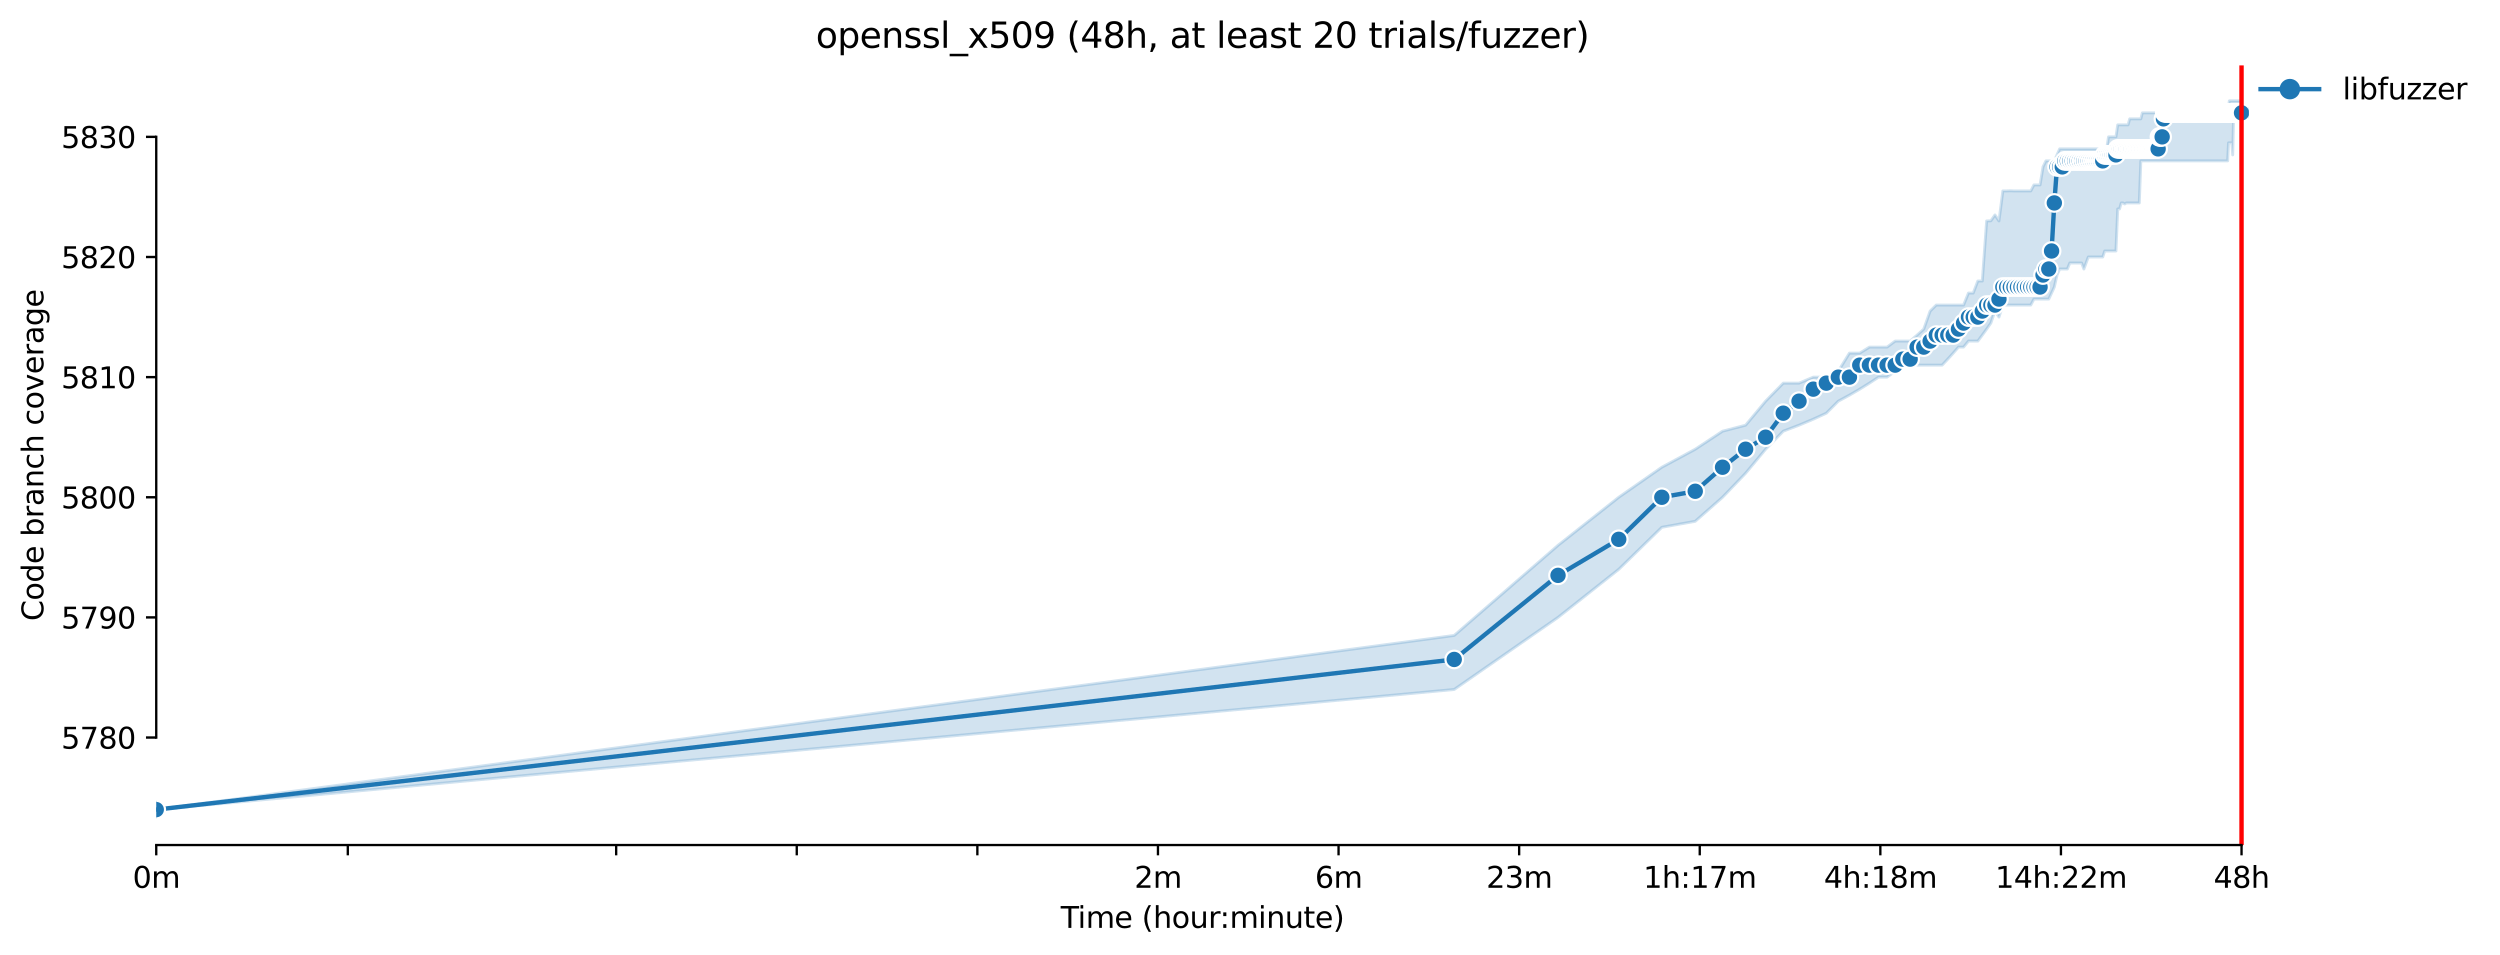 <?xml version="1.0" encoding="utf-8" standalone="no"?>
<!DOCTYPE svg PUBLIC "-//W3C//DTD SVG 1.1//EN"
  "http://www.w3.org/Graphics/SVG/1.1/DTD/svg11.dtd">
<svg xmlns:xlink="http://www.w3.org/1999/xlink" width="853.292pt" height="325.986pt" viewBox="0 0 853.292 325.986" xmlns="http://www.w3.org/2000/svg" version="1.1">
 <defs>
  <style type="text/css">*{stroke-linejoin: round; stroke-linecap: butt}</style>
 </defs>
 <g id="figure_1">
  <g id="patch_1">
   <path d="M 0 325.986 
L 853.292 325.986 
L 853.292 0 
L 0 0 
z
" style="fill: #ffffff"/>
  </g>
  <g id="axes_1">
   <g id="patch_2">
    <path d="M 53.328 288.43 
L 767.568 288.43 
L 767.568 22.318 
L 53.328 22.318 
z
" style="fill: #ffffff"/>
   </g>
   <g id="PolyCollection_1">
    <defs>
     <path id="m88e5f83481" d="M 53.328 -49.652 
L 53.328 -49.652 
L 496.352 -90.656 
L 531.78 -115.258 
L 552.505 -131.659 
L 567.209 -146.01 
L 578.614 -148.06 
L 587.933 -156.261 
L 595.812 -164.462 
L 602.637 -172.662 
L 608.657 -178.813 
L 614.042 -180.863 
L 618.914 -182.913 
L 623.361 -184.963 
L 627.452 -189.064 
L 631.24 -191.114 
L 634.767 -193.164 
L 638.065 -195.214 
L 641.164 -197.264 
L 644.085 -197.264 
L 646.849 -199.315 
L 649.471 -201.365 
L 651.964 -201.365 
L 654.342 -201.365 
L 656.614 -201.365 
L 658.79 -201.365 
L 660.876 -201.365 
L 662.881 -201.365 
L 664.81 -203.415 
L 666.668 -205.465 
L 668.462 -207.515 
L 670.195 -207.515 
L 671.871 -209.565 
L 673.494 -209.565 
L 675.066 -209.565 
L 676.592 -211.616 
L 678.074 -213.666 
L 679.514 -215.716 
L 680.914 -219.816 
L 682.277 -217.766 
L 683.605 -221.866 
L 684.899 -221.866 
L 686.161 -221.866 
L 687.393 -221.866 
L 688.595 -221.866 
L 689.77 -221.866 
L 690.919 -221.866 
L 692.042 -221.866 
L 693.142 -221.866 
L 694.218 -223.917 
L 695.272 -223.917 
L 696.304 -223.917 
L 697.316 -223.917 
L 698.309 -223.917 
L 699.283 -223.917 
L 700.238 -225.967 
L 701.176 -228.017 
L 702.097 -232.117 
L 703.001 -234.168 
L 703.89 -234.168 
L 704.764 -234.168 
L 705.623 -234.168 
L 706.468 -236.218 
L 707.299 -236.218 
L 708.117 -236.218 
L 708.922 -236.218 
L 709.714 -236.218 
L 710.495 -236.218 
L 711.263 -234.168 
L 712.021 -236.218 
L 712.767 -238.268 
L 713.502 -238.268 
L 714.227 -238.268 
L 714.942 -238.268 
L 715.647 -238.268 
L 716.342 -238.268 
L 717.029 -238.268 
L 717.705 -238.268 
L 718.374 -240.318 
L 719.033 -240.318 
L 719.684 -240.318 
L 720.327 -240.318 
L 720.962 -240.318 
L 721.589 -240.318 
L 722.209 -240.318 
L 722.821 -254.669 
L 723.426 -254.669 
L 724.024 -256.719 
L 724.615 -256.719 
L 725.199 -256.361 
L 725.776 -256.719 
L 726.347 -256.719 
L 726.912 -256.719 
L 727.471 -256.719 
L 728.023 -256.719 
L 728.57 -256.719 
L 729.111 -256.719 
L 729.646 -256.719 
L 730.176 -256.719 
L 730.7 -271.071 
L 731.219 -271.071 
L 731.733 -271.071 
L 732.241 -271.071 
L 732.745 -271.071 
L 733.243 -271.071 
L 733.737 -271.071 
L 734.226 -271.071 
L 734.711 -271.071 
L 735.191 -271.071 
L 735.666 -271.071 
L 736.137 -271.071 
L 736.604 -271.071 
L 737.067 -271.071 
L 737.525 -271.071 
L 737.979 -271.071 
L 738.43 -271.071 
L 738.876 -271.071 
L 739.319 -271.071 
L 739.757 -271.071 
L 740.192 -271.071 
L 740.624 -271.071 
L 741.051 -271.071 
L 741.476 -271.071 
L 741.896 -271.071 
L 742.314 -271.071 
L 742.727 -271.071 
L 743.138 -271.071 
L 743.545 -271.071 
L 743.949 -271.071 
L 744.35 -271.071 
L 744.748 -271.071 
L 745.143 -271.071 
L 745.534 -271.071 
L 745.923 -271.071 
L 746.309 -271.071 
L 746.692 -271.071 
L 747.072 -271.071 
L 747.449 -271.071 
L 747.823 -271.071 
L 748.195 -271.071 
L 748.564 -271.071 
L 748.93 -271.071 
L 749.294 -271.071 
L 749.655 -271.071 
L 750.014 -271.071 
L 750.37 -271.071 
L 750.724 -271.071 
L 751.075 -271.071 
L 751.424 -271.071 
L 751.771 -271.071 
L 752.115 -271.071 
L 752.457 -271.071 
L 752.796 -271.071 
L 753.134 -271.071 
L 753.469 -271.071 
L 753.802 -271.071 
L 754.133 -271.071 
L 754.461 -271.071 
L 754.788 -271.071 
L 755.113 -271.071 
L 755.435 -271.071 
L 755.755 -271.071 
L 756.074 -271.071 
L 756.39 -271.071 
L 756.705 -271.071 
L 757.018 -271.071 
L 757.328 -271.071 
L 757.637 -271.071 
L 757.944 -271.071 
L 758.249 -271.071 
L 758.553 -271.071 
L 758.854 -271.071 
L 759.154 -271.071 
L 759.452 -271.071 
L 759.748 -271.071 
L 760.043 -271.071 
L 760.336 -271.071 
L 760.627 -277.221 
L 760.917 -277.221 
L 761.205 -277.221 
L 761.491 -277.221 
L 761.776 -277.221 
L 762.059 -273.121 
L 762.34 -285.422 
L 762.62 -285.422 
L 762.899 -285.37 
L 763.176 -285.422 
L 763.452 -285.422 
L 763.726 -285.37 
L 763.998 -285.422 
L 764.269 -285.422 
L 764.539 -287.472 
L 764.807 -287.472 
L 765.074 -287.472 
L 765.074 -291.572 
L 765.074 -291.572 
L 764.807 -291.572 
L 764.539 -291.572 
L 764.269 -291.572 
L 763.998 -291.572 
L 763.726 -291.572 
L 763.452 -291.572 
L 763.176 -291.572 
L 762.899 -291.572 
L 762.62 -291.572 
L 762.34 -291.572 
L 762.059 -291.572 
L 761.776 -291.572 
L 761.491 -291.572 
L 761.205 -291.572 
L 760.917 -291.572 
L 760.627 -289.522 
L 760.336 -289.522 
L 760.043 -289.522 
L 759.748 -289.522 
L 759.452 -289.522 
L 759.154 -289.522 
L 758.854 -289.522 
L 758.553 -289.522 
L 758.249 -289.522 
L 757.944 -289.522 
L 757.637 -289.522 
L 757.328 -289.522 
L 757.018 -289.522 
L 756.705 -289.522 
L 756.39 -289.522 
L 756.074 -289.522 
L 755.755 -289.522 
L 755.435 -287.472 
L 755.113 -287.472 
L 754.788 -287.472 
L 754.461 -287.472 
L 754.133 -287.472 
L 753.802 -287.472 
L 753.469 -287.472 
L 753.134 -287.472 
L 752.796 -287.472 
L 752.457 -287.472 
L 752.115 -287.472 
L 751.771 -287.472 
L 751.424 -287.472 
L 751.075 -287.472 
L 750.724 -287.472 
L 750.37 -287.472 
L 750.014 -287.472 
L 749.655 -287.472 
L 749.294 -287.472 
L 748.93 -287.472 
L 748.564 -287.472 
L 748.195 -287.472 
L 747.823 -287.472 
L 747.449 -287.472 
L 747.072 -287.472 
L 746.692 -287.472 
L 746.309 -287.472 
L 745.923 -287.472 
L 745.534 -287.472 
L 745.143 -287.472 
L 744.748 -287.472 
L 744.35 -287.472 
L 743.949 -287.472 
L 743.545 -287.472 
L 743.138 -287.472 
L 742.727 -287.472 
L 742.314 -287.472 
L 741.896 -287.472 
L 741.476 -287.472 
L 741.051 -287.472 
L 740.624 -287.472 
L 740.192 -287.472 
L 739.757 -287.472 
L 739.319 -287.472 
L 738.876 -287.472 
L 738.43 -287.472 
L 737.979 -287.472 
L 737.525 -287.472 
L 737.067 -287.472 
L 736.604 -287.472 
L 736.137 -287.472 
L 735.666 -287.472 
L 735.191 -287.472 
L 734.711 -287.472 
L 734.226 -287.472 
L 733.737 -287.472 
L 733.243 -287.472 
L 732.745 -287.472 
L 732.241 -287.472 
L 731.733 -287.472 
L 731.219 -287.472 
L 730.7 -285.422 
L 730.176 -285.422 
L 729.646 -285.422 
L 729.111 -285.422 
L 728.57 -285.422 
L 728.023 -285.422 
L 727.471 -285.422 
L 726.912 -285.422 
L 726.347 -283.372 
L 725.776 -283.372 
L 725.199 -283.372 
L 724.615 -283.372 
L 724.024 -283.372 
L 723.426 -283.372 
L 722.821 -283.372 
L 722.209 -279.271 
L 721.589 -279.271 
L 720.962 -279.271 
L 720.327 -279.271 
L 719.684 -279.271 
L 719.033 -275.171 
L 718.374 -275.171 
L 717.705 -275.171 
L 717.029 -275.171 
L 716.342 -275.171 
L 715.647 -275.171 
L 714.942 -275.171 
L 714.227 -275.171 
L 713.502 -275.171 
L 712.767 -275.171 
L 712.021 -275.171 
L 711.263 -275.171 
L 710.495 -275.171 
L 709.714 -275.171 
L 708.922 -275.171 
L 708.117 -275.171 
L 707.299 -275.171 
L 706.468 -275.171 
L 705.623 -275.171 
L 704.764 -275.171 
L 703.89 -275.171 
L 703.001 -275.171 
L 702.097 -273.121 
L 701.176 -271.071 
L 700.238 -271.071 
L 699.283 -271.071 
L 698.309 -271.071 
L 697.316 -269.02 
L 696.304 -262.87 
L 695.272 -262.87 
L 694.218 -262.87 
L 693.142 -260.82 
L 692.042 -260.82 
L 690.919 -260.82 
L 689.77 -260.82 
L 688.595 -260.82 
L 687.393 -260.82 
L 686.161 -260.871 
L 684.899 -260.82 
L 683.605 -260.82 
L 682.277 -250.569 
L 680.914 -252.619 
L 679.514 -250.62 
L 678.074 -250.569 
L 676.592 -230.067 
L 675.066 -230.067 
L 673.494 -225.967 
L 671.871 -225.967 
L 670.195 -221.866 
L 668.462 -221.866 
L 666.668 -221.866 
L 664.81 -221.866 
L 662.881 -221.866 
L 660.876 -221.866 
L 658.79 -219.816 
L 656.614 -213.666 
L 654.342 -211.616 
L 651.964 -209.565 
L 649.471 -209.565 
L 646.849 -209.565 
L 644.085 -207.515 
L 641.164 -207.515 
L 638.065 -207.515 
L 634.767 -205.465 
L 631.24 -205.465 
L 627.452 -199.315 
L 623.361 -197.264 
L 618.914 -197.264 
L 614.042 -195.214 
L 608.657 -195.214 
L 602.637 -189.064 
L 595.812 -180.863 
L 587.933 -178.813 
L 578.614 -172.662 
L 567.209 -166.512 
L 552.505 -156.261 
L 531.78 -139.86 
L 496.352 -109.107 
L 53.328 -49.652 
z
" style="stroke: #1f77b4; stroke-opacity: 0.2"/>
    </defs>
    <g clip-path="url(#pb81e0c0678)">
     <use xlink:href="#m88e5f83481" x="0" y="325.986" style="fill: #1f77b4; fill-opacity: 0.2; stroke: #1f77b4; stroke-opacity: 0.2"/>
    </g>
   </g>
   <g id="matplotlib.axis_1">
    <g id="xtick_1">
     <g id="line2d_1">
      <defs>
       <path id="m889eacbb5c" d="M 0 0 
L 0 3.5 
" style="stroke: #000000; stroke-width: 0.8"/>
      </defs>
      <g>
       <use xlink:href="#m889eacbb5c" x="53.328" y="288.43" style="stroke: #000000; stroke-width: 0.8"/>
      </g>
     </g>
     <g id="text_1">
      <!-- 0m -->
      <g transform="translate(45.277 303.029) scale(0.1 -0.1)">
       <defs>
        <path id="DejaVuSans-30" d="M 2034 4250 
Q 1547 4250 1301 3770 
Q 1056 3291 1056 2328 
Q 1056 1369 1301 889 
Q 1547 409 2034 409 
Q 2525 409 2770 889 
Q 3016 1369 3016 2328 
Q 3016 3291 2770 3770 
Q 2525 4250 2034 4250 
z
M 2034 4750 
Q 2819 4750 3233 4129 
Q 3647 3509 3647 2328 
Q 3647 1150 3233 529 
Q 2819 -91 2034 -91 
Q 1250 -91 836 529 
Q 422 1150 422 2328 
Q 422 3509 836 4129 
Q 1250 4750 2034 4750 
z
" transform="scale(0.016)"/>
        <path id="DejaVuSans-6d" d="M 3328 2828 
Q 3544 3216 3844 3400 
Q 4144 3584 4550 3584 
Q 5097 3584 5394 3201 
Q 5691 2819 5691 2113 
L 5691 0 
L 5113 0 
L 5113 2094 
Q 5113 2597 4934 2840 
Q 4756 3084 4391 3084 
Q 3944 3084 3684 2787 
Q 3425 2491 3425 1978 
L 3425 0 
L 2847 0 
L 2847 2094 
Q 2847 2600 2669 2842 
Q 2491 3084 2119 3084 
Q 1678 3084 1418 2786 
Q 1159 2488 1159 1978 
L 1159 0 
L 581 0 
L 581 3500 
L 1159 3500 
L 1159 2956 
Q 1356 3278 1631 3431 
Q 1906 3584 2284 3584 
Q 2666 3584 2933 3390 
Q 3200 3197 3328 2828 
z
" transform="scale(0.016)"/>
       </defs>
       <use xlink:href="#DejaVuSans-30"/>
       <use xlink:href="#DejaVuSans-6d" x="63.623"/>
      </g>
     </g>
    </g>
    <g id="xtick_2">
     <g id="line2d_2">
      <g>
       <use xlink:href="#m889eacbb5c" x="118.712" y="288.43" style="stroke: #000000; stroke-width: 0.8"/>
      </g>
     </g>
    </g>
    <g id="xtick_3">
     <g id="line2d_3">
      <g>
       <use xlink:href="#m889eacbb5c" x="210.308" y="288.43" style="stroke: #000000; stroke-width: 0.8"/>
      </g>
     </g>
    </g>
    <g id="xtick_4">
     <g id="line2d_4">
      <g>
       <use xlink:href="#m889eacbb5c" x="271.948" y="288.43" style="stroke: #000000; stroke-width: 0.8"/>
      </g>
     </g>
    </g>
    <g id="xtick_5">
     <g id="line2d_5">
      <g>
       <use xlink:href="#m889eacbb5c" x="333.589" y="288.43" style="stroke: #000000; stroke-width: 0.8"/>
      </g>
     </g>
    </g>
    <g id="xtick_6">
     <g id="line2d_6">
      <g>
       <use xlink:href="#m889eacbb5c" x="395.23" y="288.43" style="stroke: #000000; stroke-width: 0.8"/>
      </g>
     </g>
     <g id="text_2">
      <!-- 2m -->
      <g transform="translate(387.178 303.029) scale(0.1 -0.1)">
       <defs>
        <path id="DejaVuSans-32" d="M 1228 531 
L 3431 531 
L 3431 0 
L 469 0 
L 469 531 
Q 828 903 1448 1529 
Q 2069 2156 2228 2338 
Q 2531 2678 2651 2914 
Q 2772 3150 2772 3378 
Q 2772 3750 2511 3984 
Q 2250 4219 1831 4219 
Q 1534 4219 1204 4116 
Q 875 4013 500 3803 
L 500 4441 
Q 881 4594 1212 4672 
Q 1544 4750 1819 4750 
Q 2544 4750 2975 4387 
Q 3406 4025 3406 3419 
Q 3406 3131 3298 2873 
Q 3191 2616 2906 2266 
Q 2828 2175 2409 1742 
Q 1991 1309 1228 531 
z
" transform="scale(0.016)"/>
       </defs>
       <use xlink:href="#DejaVuSans-32"/>
       <use xlink:href="#DejaVuSans-6d" x="63.623"/>
      </g>
     </g>
    </g>
    <g id="xtick_7">
     <g id="line2d_7">
      <g>
       <use xlink:href="#m889eacbb5c" x="456.871" y="288.43" style="stroke: #000000; stroke-width: 0.8"/>
      </g>
     </g>
     <g id="text_3">
      <!-- 6m -->
      <g transform="translate(448.819 303.029) scale(0.1 -0.1)">
       <defs>
        <path id="DejaVuSans-36" d="M 2113 2584 
Q 1688 2584 1439 2293 
Q 1191 2003 1191 1497 
Q 1191 994 1439 701 
Q 1688 409 2113 409 
Q 2538 409 2786 701 
Q 3034 994 3034 1497 
Q 3034 2003 2786 2293 
Q 2538 2584 2113 2584 
z
M 3366 4563 
L 3366 3988 
Q 3128 4100 2886 4159 
Q 2644 4219 2406 4219 
Q 1781 4219 1451 3797 
Q 1122 3375 1075 2522 
Q 1259 2794 1537 2939 
Q 1816 3084 2150 3084 
Q 2853 3084 3261 2657 
Q 3669 2231 3669 1497 
Q 3669 778 3244 343 
Q 2819 -91 2113 -91 
Q 1303 -91 875 529 
Q 447 1150 447 2328 
Q 447 3434 972 4092 
Q 1497 4750 2381 4750 
Q 2619 4750 2861 4703 
Q 3103 4656 3366 4563 
z
" transform="scale(0.016)"/>
       </defs>
       <use xlink:href="#DejaVuSans-36"/>
       <use xlink:href="#DejaVuSans-6d" x="63.623"/>
      </g>
     </g>
    </g>
    <g id="xtick_8">
     <g id="line2d_8">
      <g>
       <use xlink:href="#m889eacbb5c" x="518.511" y="288.43" style="stroke: #000000; stroke-width: 0.8"/>
      </g>
     </g>
     <g id="text_4">
      <!-- 23m -->
      <g transform="translate(507.279 303.029) scale(0.1 -0.1)">
       <defs>
        <path id="DejaVuSans-33" d="M 2597 2516 
Q 3050 2419 3304 2112 
Q 3559 1806 3559 1356 
Q 3559 666 3084 287 
Q 2609 -91 1734 -91 
Q 1441 -91 1130 -33 
Q 819 25 488 141 
L 488 750 
Q 750 597 1062 519 
Q 1375 441 1716 441 
Q 2309 441 2620 675 
Q 2931 909 2931 1356 
Q 2931 1769 2642 2001 
Q 2353 2234 1838 2234 
L 1294 2234 
L 1294 2753 
L 1863 2753 
Q 2328 2753 2575 2939 
Q 2822 3125 2822 3475 
Q 2822 3834 2567 4026 
Q 2313 4219 1838 4219 
Q 1578 4219 1281 4162 
Q 984 4106 628 3988 
L 628 4550 
Q 988 4650 1302 4700 
Q 1616 4750 1894 4750 
Q 2613 4750 3031 4423 
Q 3450 4097 3450 3541 
Q 3450 3153 3228 2886 
Q 3006 2619 2597 2516 
z
" transform="scale(0.016)"/>
       </defs>
       <use xlink:href="#DejaVuSans-32"/>
       <use xlink:href="#DejaVuSans-33" x="63.623"/>
       <use xlink:href="#DejaVuSans-6d" x="127.246"/>
      </g>
     </g>
    </g>
    <g id="xtick_9">
     <g id="line2d_9">
      <g>
       <use xlink:href="#m889eacbb5c" x="580.152" y="288.43" style="stroke: #000000; stroke-width: 0.8"/>
      </g>
     </g>
     <g id="text_5">
      <!-- 1h:17m -->
      <g transform="translate(560.885 303.029) scale(0.1 -0.1)">
       <defs>
        <path id="DejaVuSans-31" d="M 794 531 
L 1825 531 
L 1825 4091 
L 703 3866 
L 703 4441 
L 1819 4666 
L 2450 4666 
L 2450 531 
L 3481 531 
L 3481 0 
L 794 0 
L 794 531 
z
" transform="scale(0.016)"/>
        <path id="DejaVuSans-68" d="M 3513 2113 
L 3513 0 
L 2938 0 
L 2938 2094 
Q 2938 2591 2744 2837 
Q 2550 3084 2163 3084 
Q 1697 3084 1428 2787 
Q 1159 2491 1159 1978 
L 1159 0 
L 581 0 
L 581 4863 
L 1159 4863 
L 1159 2956 
Q 1366 3272 1645 3428 
Q 1925 3584 2291 3584 
Q 2894 3584 3203 3211 
Q 3513 2838 3513 2113 
z
" transform="scale(0.016)"/>
        <path id="DejaVuSans-3a" d="M 750 794 
L 1409 794 
L 1409 0 
L 750 0 
L 750 794 
z
M 750 3309 
L 1409 3309 
L 1409 2516 
L 750 2516 
L 750 3309 
z
" transform="scale(0.016)"/>
        <path id="DejaVuSans-37" d="M 525 4666 
L 3525 4666 
L 3525 4397 
L 1831 0 
L 1172 0 
L 2766 4134 
L 525 4134 
L 525 4666 
z
" transform="scale(0.016)"/>
       </defs>
       <use xlink:href="#DejaVuSans-31"/>
       <use xlink:href="#DejaVuSans-68" x="63.623"/>
       <use xlink:href="#DejaVuSans-3a" x="127.002"/>
       <use xlink:href="#DejaVuSans-31" x="160.693"/>
       <use xlink:href="#DejaVuSans-37" x="224.316"/>
       <use xlink:href="#DejaVuSans-6d" x="287.939"/>
      </g>
     </g>
    </g>
    <g id="xtick_10">
     <g id="line2d_10">
      <g>
       <use xlink:href="#m889eacbb5c" x="641.793" y="288.43" style="stroke: #000000; stroke-width: 0.8"/>
      </g>
     </g>
     <g id="text_6">
      <!-- 4h:18m -->
      <g transform="translate(622.526 303.029) scale(0.1 -0.1)">
       <defs>
        <path id="DejaVuSans-34" d="M 2419 4116 
L 825 1625 
L 2419 1625 
L 2419 4116 
z
M 2253 4666 
L 3047 4666 
L 3047 1625 
L 3713 1625 
L 3713 1100 
L 3047 1100 
L 3047 0 
L 2419 0 
L 2419 1100 
L 313 1100 
L 313 1709 
L 2253 4666 
z
" transform="scale(0.016)"/>
        <path id="DejaVuSans-38" d="M 2034 2216 
Q 1584 2216 1326 1975 
Q 1069 1734 1069 1313 
Q 1069 891 1326 650 
Q 1584 409 2034 409 
Q 2484 409 2743 651 
Q 3003 894 3003 1313 
Q 3003 1734 2745 1975 
Q 2488 2216 2034 2216 
z
M 1403 2484 
Q 997 2584 770 2862 
Q 544 3141 544 3541 
Q 544 4100 942 4425 
Q 1341 4750 2034 4750 
Q 2731 4750 3128 4425 
Q 3525 4100 3525 3541 
Q 3525 3141 3298 2862 
Q 3072 2584 2669 2484 
Q 3125 2378 3379 2068 
Q 3634 1759 3634 1313 
Q 3634 634 3220 271 
Q 2806 -91 2034 -91 
Q 1263 -91 848 271 
Q 434 634 434 1313 
Q 434 1759 690 2068 
Q 947 2378 1403 2484 
z
M 1172 3481 
Q 1172 3119 1398 2916 
Q 1625 2713 2034 2713 
Q 2441 2713 2670 2916 
Q 2900 3119 2900 3481 
Q 2900 3844 2670 4047 
Q 2441 4250 2034 4250 
Q 1625 4250 1398 4047 
Q 1172 3844 1172 3481 
z
" transform="scale(0.016)"/>
       </defs>
       <use xlink:href="#DejaVuSans-34"/>
       <use xlink:href="#DejaVuSans-68" x="63.623"/>
       <use xlink:href="#DejaVuSans-3a" x="127.002"/>
       <use xlink:href="#DejaVuSans-31" x="160.693"/>
       <use xlink:href="#DejaVuSans-38" x="224.316"/>
       <use xlink:href="#DejaVuSans-6d" x="287.939"/>
      </g>
     </g>
    </g>
    <g id="xtick_11">
     <g id="line2d_11">
      <g>
       <use xlink:href="#m889eacbb5c" x="703.434" y="288.43" style="stroke: #000000; stroke-width: 0.8"/>
      </g>
     </g>
     <g id="text_7">
      <!-- 14h:22m -->
      <g transform="translate(680.985 303.029) scale(0.1 -0.1)">
       <use xlink:href="#DejaVuSans-31"/>
       <use xlink:href="#DejaVuSans-34" x="63.623"/>
       <use xlink:href="#DejaVuSans-68" x="127.246"/>
       <use xlink:href="#DejaVuSans-3a" x="190.625"/>
       <use xlink:href="#DejaVuSans-32" x="224.316"/>
       <use xlink:href="#DejaVuSans-32" x="287.939"/>
       <use xlink:href="#DejaVuSans-6d" x="351.562"/>
      </g>
     </g>
    </g>
    <g id="xtick_12">
     <g id="line2d_12">
      <g>
       <use xlink:href="#m889eacbb5c" x="765.075" y="288.43" style="stroke: #000000; stroke-width: 0.8"/>
      </g>
     </g>
     <g id="text_8">
      <!-- 48h -->
      <g transform="translate(755.543 303.029) scale(0.1 -0.1)">
       <use xlink:href="#DejaVuSans-34"/>
       <use xlink:href="#DejaVuSans-38" x="63.623"/>
       <use xlink:href="#DejaVuSans-68" x="127.246"/>
      </g>
     </g>
    </g>
    <g id="text_9">
     <!-- Time (hour:minute) -->
     <g transform="translate(362.041 316.707) scale(0.1 -0.1)">
      <defs>
       <path id="DejaVuSans-54" d="M -19 4666 
L 3928 4666 
L 3928 4134 
L 2272 4134 
L 2272 0 
L 1638 0 
L 1638 4134 
L -19 4134 
L -19 4666 
z
" transform="scale(0.016)"/>
       <path id="DejaVuSans-69" d="M 603 3500 
L 1178 3500 
L 1178 0 
L 603 0 
L 603 3500 
z
M 603 4863 
L 1178 4863 
L 1178 4134 
L 603 4134 
L 603 4863 
z
" transform="scale(0.016)"/>
       <path id="DejaVuSans-65" d="M 3597 1894 
L 3597 1613 
L 953 1613 
Q 991 1019 1311 708 
Q 1631 397 2203 397 
Q 2534 397 2845 478 
Q 3156 559 3463 722 
L 3463 178 
Q 3153 47 2828 -22 
Q 2503 -91 2169 -91 
Q 1331 -91 842 396 
Q 353 884 353 1716 
Q 353 2575 817 3079 
Q 1281 3584 2069 3584 
Q 2775 3584 3186 3129 
Q 3597 2675 3597 1894 
z
M 3022 2063 
Q 3016 2534 2758 2815 
Q 2500 3097 2075 3097 
Q 1594 3097 1305 2825 
Q 1016 2553 972 2059 
L 3022 2063 
z
" transform="scale(0.016)"/>
       <path id="DejaVuSans-20" transform="scale(0.016)"/>
       <path id="DejaVuSans-28" d="M 1984 4856 
Q 1566 4138 1362 3434 
Q 1159 2731 1159 2009 
Q 1159 1288 1364 580 
Q 1569 -128 1984 -844 
L 1484 -844 
Q 1016 -109 783 600 
Q 550 1309 550 2009 
Q 550 2706 781 3412 
Q 1013 4119 1484 4856 
L 1984 4856 
z
" transform="scale(0.016)"/>
       <path id="DejaVuSans-6f" d="M 1959 3097 
Q 1497 3097 1228 2736 
Q 959 2375 959 1747 
Q 959 1119 1226 758 
Q 1494 397 1959 397 
Q 2419 397 2687 759 
Q 2956 1122 2956 1747 
Q 2956 2369 2687 2733 
Q 2419 3097 1959 3097 
z
M 1959 3584 
Q 2709 3584 3137 3096 
Q 3566 2609 3566 1747 
Q 3566 888 3137 398 
Q 2709 -91 1959 -91 
Q 1206 -91 779 398 
Q 353 888 353 1747 
Q 353 2609 779 3096 
Q 1206 3584 1959 3584 
z
" transform="scale(0.016)"/>
       <path id="DejaVuSans-75" d="M 544 1381 
L 544 3500 
L 1119 3500 
L 1119 1403 
Q 1119 906 1312 657 
Q 1506 409 1894 409 
Q 2359 409 2629 706 
Q 2900 1003 2900 1516 
L 2900 3500 
L 3475 3500 
L 3475 0 
L 2900 0 
L 2900 538 
Q 2691 219 2414 64 
Q 2138 -91 1772 -91 
Q 1169 -91 856 284 
Q 544 659 544 1381 
z
M 1991 3584 
L 1991 3584 
z
" transform="scale(0.016)"/>
       <path id="DejaVuSans-72" d="M 2631 2963 
Q 2534 3019 2420 3045 
Q 2306 3072 2169 3072 
Q 1681 3072 1420 2755 
Q 1159 2438 1159 1844 
L 1159 0 
L 581 0 
L 581 3500 
L 1159 3500 
L 1159 2956 
Q 1341 3275 1631 3429 
Q 1922 3584 2338 3584 
Q 2397 3584 2469 3576 
Q 2541 3569 2628 3553 
L 2631 2963 
z
" transform="scale(0.016)"/>
       <path id="DejaVuSans-6e" d="M 3513 2113 
L 3513 0 
L 2938 0 
L 2938 2094 
Q 2938 2591 2744 2837 
Q 2550 3084 2163 3084 
Q 1697 3084 1428 2787 
Q 1159 2491 1159 1978 
L 1159 0 
L 581 0 
L 581 3500 
L 1159 3500 
L 1159 2956 
Q 1366 3272 1645 3428 
Q 1925 3584 2291 3584 
Q 2894 3584 3203 3211 
Q 3513 2838 3513 2113 
z
" transform="scale(0.016)"/>
       <path id="DejaVuSans-74" d="M 1172 4494 
L 1172 3500 
L 2356 3500 
L 2356 3053 
L 1172 3053 
L 1172 1153 
Q 1172 725 1289 603 
Q 1406 481 1766 481 
L 2356 481 
L 2356 0 
L 1766 0 
Q 1100 0 847 248 
Q 594 497 594 1153 
L 594 3053 
L 172 3053 
L 172 3500 
L 594 3500 
L 594 4494 
L 1172 4494 
z
" transform="scale(0.016)"/>
       <path id="DejaVuSans-29" d="M 513 4856 
L 1013 4856 
Q 1481 4119 1714 3412 
Q 1947 2706 1947 2009 
Q 1947 1309 1714 600 
Q 1481 -109 1013 -844 
L 513 -844 
Q 928 -128 1133 580 
Q 1338 1288 1338 2009 
Q 1338 2731 1133 3434 
Q 928 4138 513 4856 
z
" transform="scale(0.016)"/>
      </defs>
      <use xlink:href="#DejaVuSans-54"/>
      <use xlink:href="#DejaVuSans-69" x="57.959"/>
      <use xlink:href="#DejaVuSans-6d" x="85.742"/>
      <use xlink:href="#DejaVuSans-65" x="183.154"/>
      <use xlink:href="#DejaVuSans-20" x="244.678"/>
      <use xlink:href="#DejaVuSans-28" x="276.465"/>
      <use xlink:href="#DejaVuSans-68" x="315.479"/>
      <use xlink:href="#DejaVuSans-6f" x="378.857"/>
      <use xlink:href="#DejaVuSans-75" x="440.039"/>
      <use xlink:href="#DejaVuSans-72" x="503.418"/>
      <use xlink:href="#DejaVuSans-3a" x="542.781"/>
      <use xlink:href="#DejaVuSans-6d" x="576.473"/>
      <use xlink:href="#DejaVuSans-69" x="673.885"/>
      <use xlink:href="#DejaVuSans-6e" x="701.668"/>
      <use xlink:href="#DejaVuSans-75" x="765.047"/>
      <use xlink:href="#DejaVuSans-74" x="828.426"/>
      <use xlink:href="#DejaVuSans-65" x="867.635"/>
      <use xlink:href="#DejaVuSans-29" x="929.158"/>
     </g>
    </g>
   </g>
   <g id="matplotlib.axis_2">
    <g id="ytick_1">
     <g id="line2d_13">
      <defs>
       <path id="m4507856ec7" d="M 0 0 
L -3.5 0 
" style="stroke: #000000; stroke-width: 0.8"/>
      </defs>
      <g>
       <use xlink:href="#m4507856ec7" x="53.328" y="251.732" style="stroke: #000000; stroke-width: 0.8"/>
      </g>
     </g>
     <g id="text_10">
      <!-- 5780 -->
      <g transform="translate(20.878 255.531) scale(0.1 -0.1)">
       <defs>
        <path id="DejaVuSans-35" d="M 691 4666 
L 3169 4666 
L 3169 4134 
L 1269 4134 
L 1269 2991 
Q 1406 3038 1543 3061 
Q 1681 3084 1819 3084 
Q 2600 3084 3056 2656 
Q 3513 2228 3513 1497 
Q 3513 744 3044 326 
Q 2575 -91 1722 -91 
Q 1428 -91 1123 -41 
Q 819 9 494 109 
L 494 744 
Q 775 591 1075 516 
Q 1375 441 1709 441 
Q 2250 441 2565 725 
Q 2881 1009 2881 1497 
Q 2881 1984 2565 2268 
Q 2250 2553 1709 2553 
Q 1456 2553 1204 2497 
Q 953 2441 691 2322 
L 691 4666 
z
" transform="scale(0.016)"/>
       </defs>
       <use xlink:href="#DejaVuSans-35"/>
       <use xlink:href="#DejaVuSans-37" x="63.623"/>
       <use xlink:href="#DejaVuSans-38" x="127.246"/>
       <use xlink:href="#DejaVuSans-30" x="190.869"/>
      </g>
     </g>
    </g>
    <g id="ytick_2">
     <g id="line2d_14">
      <g>
       <use xlink:href="#m4507856ec7" x="53.328" y="210.729" style="stroke: #000000; stroke-width: 0.8"/>
      </g>
     </g>
     <g id="text_11">
      <!-- 5790 -->
      <g transform="translate(20.878 214.528) scale(0.1 -0.1)">
       <defs>
        <path id="DejaVuSans-39" d="M 703 97 
L 703 672 
Q 941 559 1184 500 
Q 1428 441 1663 441 
Q 2288 441 2617 861 
Q 2947 1281 2994 2138 
Q 2813 1869 2534 1725 
Q 2256 1581 1919 1581 
Q 1219 1581 811 2004 
Q 403 2428 403 3163 
Q 403 3881 828 4315 
Q 1253 4750 1959 4750 
Q 2769 4750 3195 4129 
Q 3622 3509 3622 2328 
Q 3622 1225 3098 567 
Q 2575 -91 1691 -91 
Q 1453 -91 1209 -44 
Q 966 3 703 97 
z
M 1959 2075 
Q 2384 2075 2632 2365 
Q 2881 2656 2881 3163 
Q 2881 3666 2632 3958 
Q 2384 4250 1959 4250 
Q 1534 4250 1286 3958 
Q 1038 3666 1038 3163 
Q 1038 2656 1286 2365 
Q 1534 2075 1959 2075 
z
" transform="scale(0.016)"/>
       </defs>
       <use xlink:href="#DejaVuSans-35"/>
       <use xlink:href="#DejaVuSans-37" x="63.623"/>
       <use xlink:href="#DejaVuSans-39" x="127.246"/>
       <use xlink:href="#DejaVuSans-30" x="190.869"/>
      </g>
     </g>
    </g>
    <g id="ytick_3">
     <g id="line2d_15">
      <g>
       <use xlink:href="#m4507856ec7" x="53.328" y="169.725" style="stroke: #000000; stroke-width: 0.8"/>
      </g>
     </g>
     <g id="text_12">
      <!-- 5800 -->
      <g transform="translate(20.878 173.525) scale(0.1 -0.1)">
       <use xlink:href="#DejaVuSans-35"/>
       <use xlink:href="#DejaVuSans-38" x="63.623"/>
       <use xlink:href="#DejaVuSans-30" x="127.246"/>
       <use xlink:href="#DejaVuSans-30" x="190.869"/>
      </g>
     </g>
    </g>
    <g id="ytick_4">
     <g id="line2d_16">
      <g>
       <use xlink:href="#m4507856ec7" x="53.328" y="128.722" style="stroke: #000000; stroke-width: 0.8"/>
      </g>
     </g>
     <g id="text_13">
      <!-- 5810 -->
      <g transform="translate(20.878 132.521) scale(0.1 -0.1)">
       <use xlink:href="#DejaVuSans-35"/>
       <use xlink:href="#DejaVuSans-38" x="63.623"/>
       <use xlink:href="#DejaVuSans-31" x="127.246"/>
       <use xlink:href="#DejaVuSans-30" x="190.869"/>
      </g>
     </g>
    </g>
    <g id="ytick_5">
     <g id="line2d_17">
      <g>
       <use xlink:href="#m4507856ec7" x="53.328" y="87.719" style="stroke: #000000; stroke-width: 0.8"/>
      </g>
     </g>
     <g id="text_14">
      <!-- 5820 -->
      <g transform="translate(20.878 91.518) scale(0.1 -0.1)">
       <use xlink:href="#DejaVuSans-35"/>
       <use xlink:href="#DejaVuSans-38" x="63.623"/>
       <use xlink:href="#DejaVuSans-32" x="127.246"/>
       <use xlink:href="#DejaVuSans-30" x="190.869"/>
      </g>
     </g>
    </g>
    <g id="ytick_6">
     <g id="line2d_18">
      <g>
       <use xlink:href="#m4507856ec7" x="53.328" y="46.715" style="stroke: #000000; stroke-width: 0.8"/>
      </g>
     </g>
     <g id="text_15">
      <!-- 5830 -->
      <g transform="translate(20.878 50.514) scale(0.1 -0.1)">
       <use xlink:href="#DejaVuSans-35"/>
       <use xlink:href="#DejaVuSans-38" x="63.623"/>
       <use xlink:href="#DejaVuSans-33" x="127.246"/>
       <use xlink:href="#DejaVuSans-30" x="190.869"/>
      </g>
     </g>
    </g>
    <g id="text_16">
     <!-- Code branch coverage -->
     <g transform="translate(14.798 211.949) rotate(-90) scale(0.1 -0.1)">
      <defs>
       <path id="DejaVuSans-43" d="M 4122 4306 
L 4122 3641 
Q 3803 3938 3442 4084 
Q 3081 4231 2675 4231 
Q 1875 4231 1450 3742 
Q 1025 3253 1025 2328 
Q 1025 1406 1450 917 
Q 1875 428 2675 428 
Q 3081 428 3442 575 
Q 3803 722 4122 1019 
L 4122 359 
Q 3791 134 3420 21 
Q 3050 -91 2638 -91 
Q 1578 -91 968 557 
Q 359 1206 359 2328 
Q 359 3453 968 4101 
Q 1578 4750 2638 4750 
Q 3056 4750 3426 4639 
Q 3797 4528 4122 4306 
z
" transform="scale(0.016)"/>
       <path id="DejaVuSans-64" d="M 2906 2969 
L 2906 4863 
L 3481 4863 
L 3481 0 
L 2906 0 
L 2906 525 
Q 2725 213 2448 61 
Q 2172 -91 1784 -91 
Q 1150 -91 751 415 
Q 353 922 353 1747 
Q 353 2572 751 3078 
Q 1150 3584 1784 3584 
Q 2172 3584 2448 3432 
Q 2725 3281 2906 2969 
z
M 947 1747 
Q 947 1113 1208 752 
Q 1469 391 1925 391 
Q 2381 391 2643 752 
Q 2906 1113 2906 1747 
Q 2906 2381 2643 2742 
Q 2381 3103 1925 3103 
Q 1469 3103 1208 2742 
Q 947 2381 947 1747 
z
" transform="scale(0.016)"/>
       <path id="DejaVuSans-62" d="M 3116 1747 
Q 3116 2381 2855 2742 
Q 2594 3103 2138 3103 
Q 1681 3103 1420 2742 
Q 1159 2381 1159 1747 
Q 1159 1113 1420 752 
Q 1681 391 2138 391 
Q 2594 391 2855 752 
Q 3116 1113 3116 1747 
z
M 1159 2969 
Q 1341 3281 1617 3432 
Q 1894 3584 2278 3584 
Q 2916 3584 3314 3078 
Q 3713 2572 3713 1747 
Q 3713 922 3314 415 
Q 2916 -91 2278 -91 
Q 1894 -91 1617 61 
Q 1341 213 1159 525 
L 1159 0 
L 581 0 
L 581 4863 
L 1159 4863 
L 1159 2969 
z
" transform="scale(0.016)"/>
       <path id="DejaVuSans-61" d="M 2194 1759 
Q 1497 1759 1228 1600 
Q 959 1441 959 1056 
Q 959 750 1161 570 
Q 1363 391 1709 391 
Q 2188 391 2477 730 
Q 2766 1069 2766 1631 
L 2766 1759 
L 2194 1759 
z
M 3341 1997 
L 3341 0 
L 2766 0 
L 2766 531 
Q 2569 213 2275 61 
Q 1981 -91 1556 -91 
Q 1019 -91 701 211 
Q 384 513 384 1019 
Q 384 1609 779 1909 
Q 1175 2209 1959 2209 
L 2766 2209 
L 2766 2266 
Q 2766 2663 2505 2880 
Q 2244 3097 1772 3097 
Q 1472 3097 1187 3025 
Q 903 2953 641 2809 
L 641 3341 
Q 956 3463 1253 3523 
Q 1550 3584 1831 3584 
Q 2591 3584 2966 3190 
Q 3341 2797 3341 1997 
z
" transform="scale(0.016)"/>
       <path id="DejaVuSans-63" d="M 3122 3366 
L 3122 2828 
Q 2878 2963 2633 3030 
Q 2388 3097 2138 3097 
Q 1578 3097 1268 2742 
Q 959 2388 959 1747 
Q 959 1106 1268 751 
Q 1578 397 2138 397 
Q 2388 397 2633 464 
Q 2878 531 3122 666 
L 3122 134 
Q 2881 22 2623 -34 
Q 2366 -91 2075 -91 
Q 1284 -91 818 406 
Q 353 903 353 1747 
Q 353 2603 823 3093 
Q 1294 3584 2113 3584 
Q 2378 3584 2631 3529 
Q 2884 3475 3122 3366 
z
" transform="scale(0.016)"/>
       <path id="DejaVuSans-76" d="M 191 3500 
L 800 3500 
L 1894 563 
L 2988 3500 
L 3597 3500 
L 2284 0 
L 1503 0 
L 191 3500 
z
" transform="scale(0.016)"/>
       <path id="DejaVuSans-67" d="M 2906 1791 
Q 2906 2416 2648 2759 
Q 2391 3103 1925 3103 
Q 1463 3103 1205 2759 
Q 947 2416 947 1791 
Q 947 1169 1205 825 
Q 1463 481 1925 481 
Q 2391 481 2648 825 
Q 2906 1169 2906 1791 
z
M 3481 434 
Q 3481 -459 3084 -895 
Q 2688 -1331 1869 -1331 
Q 1566 -1331 1297 -1286 
Q 1028 -1241 775 -1147 
L 775 -588 
Q 1028 -725 1275 -790 
Q 1522 -856 1778 -856 
Q 2344 -856 2625 -561 
Q 2906 -266 2906 331 
L 2906 616 
Q 2728 306 2450 153 
Q 2172 0 1784 0 
Q 1141 0 747 490 
Q 353 981 353 1791 
Q 353 2603 747 3093 
Q 1141 3584 1784 3584 
Q 2172 3584 2450 3431 
Q 2728 3278 2906 2969 
L 2906 3500 
L 3481 3500 
L 3481 434 
z
" transform="scale(0.016)"/>
      </defs>
      <use xlink:href="#DejaVuSans-43"/>
      <use xlink:href="#DejaVuSans-6f" x="69.824"/>
      <use xlink:href="#DejaVuSans-64" x="131.006"/>
      <use xlink:href="#DejaVuSans-65" x="194.482"/>
      <use xlink:href="#DejaVuSans-20" x="256.006"/>
      <use xlink:href="#DejaVuSans-62" x="287.793"/>
      <use xlink:href="#DejaVuSans-72" x="351.27"/>
      <use xlink:href="#DejaVuSans-61" x="392.383"/>
      <use xlink:href="#DejaVuSans-6e" x="453.662"/>
      <use xlink:href="#DejaVuSans-63" x="517.041"/>
      <use xlink:href="#DejaVuSans-68" x="572.021"/>
      <use xlink:href="#DejaVuSans-20" x="635.4"/>
      <use xlink:href="#DejaVuSans-63" x="667.188"/>
      <use xlink:href="#DejaVuSans-6f" x="722.168"/>
      <use xlink:href="#DejaVuSans-76" x="783.35"/>
      <use xlink:href="#DejaVuSans-65" x="842.529"/>
      <use xlink:href="#DejaVuSans-72" x="904.053"/>
      <use xlink:href="#DejaVuSans-61" x="945.166"/>
      <use xlink:href="#DejaVuSans-67" x="1006.445"/>
      <use xlink:href="#DejaVuSans-65" x="1069.922"/>
     </g>
    </g>
   </g>
   <g id="line2d_19">
    <path d="M 53.328 276.334 
L 496.352 225.08 
L 531.78 196.378 
L 552.505 184.076 
L 567.209 169.725 
L 578.614 167.675 
L 587.933 159.474 
L 595.812 153.324 
L 602.637 149.224 
L 608.657 141.023 
L 614.042 136.923 
L 618.914 132.822 
L 623.361 130.772 
L 627.452 128.722 
L 631.24 128.722 
L 634.767 124.622 
L 646.849 124.622 
L 649.471 122.571 
L 651.964 122.571 
L 654.342 118.471 
L 656.614 118.471 
L 660.876 114.371 
L 666.668 114.371 
L 670.195 110.27 
L 671.871 108.22 
L 675.066 108.22 
L 678.074 104.12 
L 680.914 104.12 
L 682.277 102.07 
L 683.605 97.969 
L 696.304 97.969 
L 697.316 93.869 
L 698.309 91.819 
L 699.283 91.819 
L 700.238 85.668 
L 701.176 69.267 
L 702.097 56.966 
L 703.89 56.966 
L 704.764 54.916 
L 717.705 54.916 
L 718.374 52.866 
L 722.209 52.866 
L 722.821 50.815 
L 736.604 50.815 
L 737.067 46.715 
L 737.979 46.715 
L 738.43 40.565 
L 738.876 38.514 
L 765.074 38.514 
L 765.074 38.514 
" clip-path="url(#pb81e0c0678)" style="fill: none; stroke: #1f77b4; stroke-width: 1.5; stroke-linecap: square"/>
    <defs>
     <path id="m185d7b20e7" d="M 0 3 
C 0.796 3 1.559 2.684 2.121 2.121 
C 2.684 1.559 3 0.796 3 0 
C 3 -0.796 2.684 -1.559 2.121 -2.121 
C 1.559 -2.684 0.796 -3 0 -3 
C -0.796 -3 -1.559 -2.684 -2.121 -2.121 
C -2.684 -1.559 -3 -0.796 -3 0 
C -3 0.796 -2.684 1.559 -2.121 2.121 
C -1.559 2.684 -0.796 3 0 3 
z
" style="stroke: #ffffff; stroke-width: 0.75"/>
    </defs>
    <g clip-path="url(#pb81e0c0678)">
     <use xlink:href="#m185d7b20e7" x="53.328" y="276.334" style="fill: #1f77b4; stroke: #ffffff; stroke-width: 0.75"/>
     <use xlink:href="#m185d7b20e7" x="496.352" y="225.08" style="fill: #1f77b4; stroke: #ffffff; stroke-width: 0.75"/>
     <use xlink:href="#m185d7b20e7" x="531.78" y="196.378" style="fill: #1f77b4; stroke: #ffffff; stroke-width: 0.75"/>
     <use xlink:href="#m185d7b20e7" x="552.505" y="184.076" style="fill: #1f77b4; stroke: #ffffff; stroke-width: 0.75"/>
     <use xlink:href="#m185d7b20e7" x="567.209" y="169.725" style="fill: #1f77b4; stroke: #ffffff; stroke-width: 0.75"/>
     <use xlink:href="#m185d7b20e7" x="578.614" y="167.675" style="fill: #1f77b4; stroke: #ffffff; stroke-width: 0.75"/>
     <use xlink:href="#m185d7b20e7" x="587.933" y="159.474" style="fill: #1f77b4; stroke: #ffffff; stroke-width: 0.75"/>
     <use xlink:href="#m185d7b20e7" x="595.812" y="153.324" style="fill: #1f77b4; stroke: #ffffff; stroke-width: 0.75"/>
     <use xlink:href="#m185d7b20e7" x="602.637" y="149.224" style="fill: #1f77b4; stroke: #ffffff; stroke-width: 0.75"/>
     <use xlink:href="#m185d7b20e7" x="608.657" y="141.023" style="fill: #1f77b4; stroke: #ffffff; stroke-width: 0.75"/>
     <use xlink:href="#m185d7b20e7" x="614.042" y="136.923" style="fill: #1f77b4; stroke: #ffffff; stroke-width: 0.75"/>
     <use xlink:href="#m185d7b20e7" x="618.914" y="132.822" style="fill: #1f77b4; stroke: #ffffff; stroke-width: 0.75"/>
     <use xlink:href="#m185d7b20e7" x="623.361" y="130.772" style="fill: #1f77b4; stroke: #ffffff; stroke-width: 0.75"/>
     <use xlink:href="#m185d7b20e7" x="627.452" y="128.722" style="fill: #1f77b4; stroke: #ffffff; stroke-width: 0.75"/>
     <use xlink:href="#m185d7b20e7" x="631.24" y="128.722" style="fill: #1f77b4; stroke: #ffffff; stroke-width: 0.75"/>
     <use xlink:href="#m185d7b20e7" x="634.767" y="124.622" style="fill: #1f77b4; stroke: #ffffff; stroke-width: 0.75"/>
     <use xlink:href="#m185d7b20e7" x="638.065" y="124.622" style="fill: #1f77b4; stroke: #ffffff; stroke-width: 0.75"/>
     <use xlink:href="#m185d7b20e7" x="641.164" y="124.622" style="fill: #1f77b4; stroke: #ffffff; stroke-width: 0.75"/>
     <use xlink:href="#m185d7b20e7" x="644.085" y="124.622" style="fill: #1f77b4; stroke: #ffffff; stroke-width: 0.75"/>
     <use xlink:href="#m185d7b20e7" x="646.849" y="124.622" style="fill: #1f77b4; stroke: #ffffff; stroke-width: 0.75"/>
     <use xlink:href="#m185d7b20e7" x="649.471" y="122.571" style="fill: #1f77b4; stroke: #ffffff; stroke-width: 0.75"/>
     <use xlink:href="#m185d7b20e7" x="651.964" y="122.571" style="fill: #1f77b4; stroke: #ffffff; stroke-width: 0.75"/>
     <use xlink:href="#m185d7b20e7" x="654.342" y="118.471" style="fill: #1f77b4; stroke: #ffffff; stroke-width: 0.75"/>
     <use xlink:href="#m185d7b20e7" x="656.614" y="118.471" style="fill: #1f77b4; stroke: #ffffff; stroke-width: 0.75"/>
     <use xlink:href="#m185d7b20e7" x="658.79" y="116.421" style="fill: #1f77b4; stroke: #ffffff; stroke-width: 0.75"/>
     <use xlink:href="#m185d7b20e7" x="660.876" y="114.371" style="fill: #1f77b4; stroke: #ffffff; stroke-width: 0.75"/>
     <use xlink:href="#m185d7b20e7" x="662.881" y="114.371" style="fill: #1f77b4; stroke: #ffffff; stroke-width: 0.75"/>
     <use xlink:href="#m185d7b20e7" x="664.81" y="114.371" style="fill: #1f77b4; stroke: #ffffff; stroke-width: 0.75"/>
     <use xlink:href="#m185d7b20e7" x="666.668" y="114.371" style="fill: #1f77b4; stroke: #ffffff; stroke-width: 0.75"/>
     <use xlink:href="#m185d7b20e7" x="668.462" y="112.321" style="fill: #1f77b4; stroke: #ffffff; stroke-width: 0.75"/>
     <use xlink:href="#m185d7b20e7" x="670.195" y="110.27" style="fill: #1f77b4; stroke: #ffffff; stroke-width: 0.75"/>
     <use xlink:href="#m185d7b20e7" x="671.871" y="108.22" style="fill: #1f77b4; stroke: #ffffff; stroke-width: 0.75"/>
     <use xlink:href="#m185d7b20e7" x="673.494" y="108.22" style="fill: #1f77b4; stroke: #ffffff; stroke-width: 0.75"/>
     <use xlink:href="#m185d7b20e7" x="675.066" y="108.22" style="fill: #1f77b4; stroke: #ffffff; stroke-width: 0.75"/>
     <use xlink:href="#m185d7b20e7" x="676.592" y="106.17" style="fill: #1f77b4; stroke: #ffffff; stroke-width: 0.75"/>
     <use xlink:href="#m185d7b20e7" x="678.074" y="104.12" style="fill: #1f77b4; stroke: #ffffff; stroke-width: 0.75"/>
     <use xlink:href="#m185d7b20e7" x="679.514" y="104.12" style="fill: #1f77b4; stroke: #ffffff; stroke-width: 0.75"/>
     <use xlink:href="#m185d7b20e7" x="680.914" y="104.12" style="fill: #1f77b4; stroke: #ffffff; stroke-width: 0.75"/>
     <use xlink:href="#m185d7b20e7" x="682.277" y="102.07" style="fill: #1f77b4; stroke: #ffffff; stroke-width: 0.75"/>
     <use xlink:href="#m185d7b20e7" x="683.605" y="97.969" style="fill: #1f77b4; stroke: #ffffff; stroke-width: 0.75"/>
     <use xlink:href="#m185d7b20e7" x="684.899" y="97.969" style="fill: #1f77b4; stroke: #ffffff; stroke-width: 0.75"/>
     <use xlink:href="#m185d7b20e7" x="686.161" y="97.969" style="fill: #1f77b4; stroke: #ffffff; stroke-width: 0.75"/>
     <use xlink:href="#m185d7b20e7" x="687.393" y="97.969" style="fill: #1f77b4; stroke: #ffffff; stroke-width: 0.75"/>
     <use xlink:href="#m185d7b20e7" x="688.595" y="97.969" style="fill: #1f77b4; stroke: #ffffff; stroke-width: 0.75"/>
     <use xlink:href="#m185d7b20e7" x="689.77" y="97.969" style="fill: #1f77b4; stroke: #ffffff; stroke-width: 0.75"/>
     <use xlink:href="#m185d7b20e7" x="690.919" y="97.969" style="fill: #1f77b4; stroke: #ffffff; stroke-width: 0.75"/>
     <use xlink:href="#m185d7b20e7" x="692.042" y="97.969" style="fill: #1f77b4; stroke: #ffffff; stroke-width: 0.75"/>
     <use xlink:href="#m185d7b20e7" x="693.142" y="97.969" style="fill: #1f77b4; stroke: #ffffff; stroke-width: 0.75"/>
     <use xlink:href="#m185d7b20e7" x="694.218" y="97.969" style="fill: #1f77b4; stroke: #ffffff; stroke-width: 0.75"/>
     <use xlink:href="#m185d7b20e7" x="695.272" y="97.969" style="fill: #1f77b4; stroke: #ffffff; stroke-width: 0.75"/>
     <use xlink:href="#m185d7b20e7" x="696.304" y="97.969" style="fill: #1f77b4; stroke: #ffffff; stroke-width: 0.75"/>
     <use xlink:href="#m185d7b20e7" x="697.316" y="93.869" style="fill: #1f77b4; stroke: #ffffff; stroke-width: 0.75"/>
     <use xlink:href="#m185d7b20e7" x="698.309" y="91.819" style="fill: #1f77b4; stroke: #ffffff; stroke-width: 0.75"/>
     <use xlink:href="#m185d7b20e7" x="699.283" y="91.819" style="fill: #1f77b4; stroke: #ffffff; stroke-width: 0.75"/>
     <use xlink:href="#m185d7b20e7" x="700.238" y="85.668" style="fill: #1f77b4; stroke: #ffffff; stroke-width: 0.75"/>
     <use xlink:href="#m185d7b20e7" x="701.176" y="69.267" style="fill: #1f77b4; stroke: #ffffff; stroke-width: 0.75"/>
     <use xlink:href="#m185d7b20e7" x="702.097" y="56.966" style="fill: #1f77b4; stroke: #ffffff; stroke-width: 0.75"/>
     <use xlink:href="#m185d7b20e7" x="703.001" y="56.966" style="fill: #1f77b4; stroke: #ffffff; stroke-width: 0.75"/>
     <use xlink:href="#m185d7b20e7" x="703.89" y="56.966" style="fill: #1f77b4; stroke: #ffffff; stroke-width: 0.75"/>
     <use xlink:href="#m185d7b20e7" x="704.764" y="54.916" style="fill: #1f77b4; stroke: #ffffff; stroke-width: 0.75"/>
     <use xlink:href="#m185d7b20e7" x="705.623" y="54.916" style="fill: #1f77b4; stroke: #ffffff; stroke-width: 0.75"/>
     <use xlink:href="#m185d7b20e7" x="706.468" y="54.916" style="fill: #1f77b4; stroke: #ffffff; stroke-width: 0.75"/>
     <use xlink:href="#m185d7b20e7" x="707.299" y="54.916" style="fill: #1f77b4; stroke: #ffffff; stroke-width: 0.75"/>
     <use xlink:href="#m185d7b20e7" x="708.117" y="54.916" style="fill: #1f77b4; stroke: #ffffff; stroke-width: 0.75"/>
     <use xlink:href="#m185d7b20e7" x="708.922" y="54.916" style="fill: #1f77b4; stroke: #ffffff; stroke-width: 0.75"/>
     <use xlink:href="#m185d7b20e7" x="709.714" y="54.916" style="fill: #1f77b4; stroke: #ffffff; stroke-width: 0.75"/>
     <use xlink:href="#m185d7b20e7" x="710.495" y="54.916" style="fill: #1f77b4; stroke: #ffffff; stroke-width: 0.75"/>
     <use xlink:href="#m185d7b20e7" x="711.263" y="54.916" style="fill: #1f77b4; stroke: #ffffff; stroke-width: 0.75"/>
     <use xlink:href="#m185d7b20e7" x="712.021" y="54.916" style="fill: #1f77b4; stroke: #ffffff; stroke-width: 0.75"/>
     <use xlink:href="#m185d7b20e7" x="712.767" y="54.916" style="fill: #1f77b4; stroke: #ffffff; stroke-width: 0.75"/>
     <use xlink:href="#m185d7b20e7" x="713.502" y="54.916" style="fill: #1f77b4; stroke: #ffffff; stroke-width: 0.75"/>
     <use xlink:href="#m185d7b20e7" x="714.227" y="54.916" style="fill: #1f77b4; stroke: #ffffff; stroke-width: 0.75"/>
     <use xlink:href="#m185d7b20e7" x="714.942" y="54.916" style="fill: #1f77b4; stroke: #ffffff; stroke-width: 0.75"/>
     <use xlink:href="#m185d7b20e7" x="715.647" y="54.916" style="fill: #1f77b4; stroke: #ffffff; stroke-width: 0.75"/>
     <use xlink:href="#m185d7b20e7" x="716.342" y="54.916" style="fill: #1f77b4; stroke: #ffffff; stroke-width: 0.75"/>
     <use xlink:href="#m185d7b20e7" x="717.029" y="54.916" style="fill: #1f77b4; stroke: #ffffff; stroke-width: 0.75"/>
     <use xlink:href="#m185d7b20e7" x="717.705" y="54.916" style="fill: #1f77b4; stroke: #ffffff; stroke-width: 0.75"/>
     <use xlink:href="#m185d7b20e7" x="718.374" y="52.866" style="fill: #1f77b4; stroke: #ffffff; stroke-width: 0.75"/>
     <use xlink:href="#m185d7b20e7" x="719.033" y="52.866" style="fill: #1f77b4; stroke: #ffffff; stroke-width: 0.75"/>
     <use xlink:href="#m185d7b20e7" x="719.684" y="52.866" style="fill: #1f77b4; stroke: #ffffff; stroke-width: 0.75"/>
     <use xlink:href="#m185d7b20e7" x="720.327" y="52.866" style="fill: #1f77b4; stroke: #ffffff; stroke-width: 0.75"/>
     <use xlink:href="#m185d7b20e7" x="720.962" y="52.866" style="fill: #1f77b4; stroke: #ffffff; stroke-width: 0.75"/>
     <use xlink:href="#m185d7b20e7" x="721.589" y="52.866" style="fill: #1f77b4; stroke: #ffffff; stroke-width: 0.75"/>
     <use xlink:href="#m185d7b20e7" x="722.209" y="52.866" style="fill: #1f77b4; stroke: #ffffff; stroke-width: 0.75"/>
     <use xlink:href="#m185d7b20e7" x="722.821" y="50.815" style="fill: #1f77b4; stroke: #ffffff; stroke-width: 0.75"/>
     <use xlink:href="#m185d7b20e7" x="723.426" y="50.815" style="fill: #1f77b4; stroke: #ffffff; stroke-width: 0.75"/>
     <use xlink:href="#m185d7b20e7" x="724.024" y="50.815" style="fill: #1f77b4; stroke: #ffffff; stroke-width: 0.75"/>
     <use xlink:href="#m185d7b20e7" x="724.615" y="50.815" style="fill: #1f77b4; stroke: #ffffff; stroke-width: 0.75"/>
     <use xlink:href="#m185d7b20e7" x="725.199" y="50.815" style="fill: #1f77b4; stroke: #ffffff; stroke-width: 0.75"/>
     <use xlink:href="#m185d7b20e7" x="725.776" y="50.815" style="fill: #1f77b4; stroke: #ffffff; stroke-width: 0.75"/>
     <use xlink:href="#m185d7b20e7" x="726.347" y="50.815" style="fill: #1f77b4; stroke: #ffffff; stroke-width: 0.75"/>
     <use xlink:href="#m185d7b20e7" x="726.912" y="50.815" style="fill: #1f77b4; stroke: #ffffff; stroke-width: 0.75"/>
     <use xlink:href="#m185d7b20e7" x="727.471" y="50.815" style="fill: #1f77b4; stroke: #ffffff; stroke-width: 0.75"/>
     <use xlink:href="#m185d7b20e7" x="728.023" y="50.815" style="fill: #1f77b4; stroke: #ffffff; stroke-width: 0.75"/>
     <use xlink:href="#m185d7b20e7" x="728.57" y="50.815" style="fill: #1f77b4; stroke: #ffffff; stroke-width: 0.75"/>
     <use xlink:href="#m185d7b20e7" x="729.111" y="50.815" style="fill: #1f77b4; stroke: #ffffff; stroke-width: 0.75"/>
     <use xlink:href="#m185d7b20e7" x="729.646" y="50.815" style="fill: #1f77b4; stroke: #ffffff; stroke-width: 0.75"/>
     <use xlink:href="#m185d7b20e7" x="730.176" y="50.815" style="fill: #1f77b4; stroke: #ffffff; stroke-width: 0.75"/>
     <use xlink:href="#m185d7b20e7" x="730.7" y="50.815" style="fill: #1f77b4; stroke: #ffffff; stroke-width: 0.75"/>
     <use xlink:href="#m185d7b20e7" x="731.219" y="50.815" style="fill: #1f77b4; stroke: #ffffff; stroke-width: 0.75"/>
     <use xlink:href="#m185d7b20e7" x="731.733" y="50.815" style="fill: #1f77b4; stroke: #ffffff; stroke-width: 0.75"/>
     <use xlink:href="#m185d7b20e7" x="732.241" y="50.815" style="fill: #1f77b4; stroke: #ffffff; stroke-width: 0.75"/>
     <use xlink:href="#m185d7b20e7" x="732.745" y="50.815" style="fill: #1f77b4; stroke: #ffffff; stroke-width: 0.75"/>
     <use xlink:href="#m185d7b20e7" x="733.243" y="50.815" style="fill: #1f77b4; stroke: #ffffff; stroke-width: 0.75"/>
     <use xlink:href="#m185d7b20e7" x="733.737" y="50.815" style="fill: #1f77b4; stroke: #ffffff; stroke-width: 0.75"/>
     <use xlink:href="#m185d7b20e7" x="734.226" y="50.815" style="fill: #1f77b4; stroke: #ffffff; stroke-width: 0.75"/>
     <use xlink:href="#m185d7b20e7" x="734.711" y="50.815" style="fill: #1f77b4; stroke: #ffffff; stroke-width: 0.75"/>
     <use xlink:href="#m185d7b20e7" x="735.191" y="50.815" style="fill: #1f77b4; stroke: #ffffff; stroke-width: 0.75"/>
     <use xlink:href="#m185d7b20e7" x="735.666" y="50.815" style="fill: #1f77b4; stroke: #ffffff; stroke-width: 0.75"/>
     <use xlink:href="#m185d7b20e7" x="736.137" y="50.815" style="fill: #1f77b4; stroke: #ffffff; stroke-width: 0.75"/>
     <use xlink:href="#m185d7b20e7" x="736.604" y="50.815" style="fill: #1f77b4; stroke: #ffffff; stroke-width: 0.75"/>
     <use xlink:href="#m185d7b20e7" x="737.067" y="46.715" style="fill: #1f77b4; stroke: #ffffff; stroke-width: 0.75"/>
     <use xlink:href="#m185d7b20e7" x="737.525" y="46.715" style="fill: #1f77b4; stroke: #ffffff; stroke-width: 0.75"/>
     <use xlink:href="#m185d7b20e7" x="737.979" y="46.715" style="fill: #1f77b4; stroke: #ffffff; stroke-width: 0.75"/>
     <use xlink:href="#m185d7b20e7" x="738.43" y="40.565" style="fill: #1f77b4; stroke: #ffffff; stroke-width: 0.75"/>
     <use xlink:href="#m185d7b20e7" x="738.876" y="38.514" style="fill: #1f77b4; stroke: #ffffff; stroke-width: 0.75"/>
     <use xlink:href="#m185d7b20e7" x="739.319" y="38.514" style="fill: #1f77b4; stroke: #ffffff; stroke-width: 0.75"/>
     <use xlink:href="#m185d7b20e7" x="739.757" y="38.514" style="fill: #1f77b4; stroke: #ffffff; stroke-width: 0.75"/>
     <use xlink:href="#m185d7b20e7" x="740.192" y="38.514" style="fill: #1f77b4; stroke: #ffffff; stroke-width: 0.75"/>
     <use xlink:href="#m185d7b20e7" x="740.624" y="38.514" style="fill: #1f77b4; stroke: #ffffff; stroke-width: 0.75"/>
     <use xlink:href="#m185d7b20e7" x="741.051" y="38.514" style="fill: #1f77b4; stroke: #ffffff; stroke-width: 0.75"/>
     <use xlink:href="#m185d7b20e7" x="741.476" y="38.514" style="fill: #1f77b4; stroke: #ffffff; stroke-width: 0.75"/>
     <use xlink:href="#m185d7b20e7" x="741.896" y="38.514" style="fill: #1f77b4; stroke: #ffffff; stroke-width: 0.75"/>
     <use xlink:href="#m185d7b20e7" x="742.314" y="38.514" style="fill: #1f77b4; stroke: #ffffff; stroke-width: 0.75"/>
     <use xlink:href="#m185d7b20e7" x="742.727" y="38.514" style="fill: #1f77b4; stroke: #ffffff; stroke-width: 0.75"/>
     <use xlink:href="#m185d7b20e7" x="743.138" y="38.514" style="fill: #1f77b4; stroke: #ffffff; stroke-width: 0.75"/>
     <use xlink:href="#m185d7b20e7" x="743.545" y="38.514" style="fill: #1f77b4; stroke: #ffffff; stroke-width: 0.75"/>
     <use xlink:href="#m185d7b20e7" x="743.949" y="38.514" style="fill: #1f77b4; stroke: #ffffff; stroke-width: 0.75"/>
     <use xlink:href="#m185d7b20e7" x="744.35" y="38.514" style="fill: #1f77b4; stroke: #ffffff; stroke-width: 0.75"/>
     <use xlink:href="#m185d7b20e7" x="744.748" y="38.514" style="fill: #1f77b4; stroke: #ffffff; stroke-width: 0.75"/>
     <use xlink:href="#m185d7b20e7" x="745.143" y="38.514" style="fill: #1f77b4; stroke: #ffffff; stroke-width: 0.75"/>
     <use xlink:href="#m185d7b20e7" x="745.534" y="38.514" style="fill: #1f77b4; stroke: #ffffff; stroke-width: 0.75"/>
     <use xlink:href="#m185d7b20e7" x="745.923" y="38.514" style="fill: #1f77b4; stroke: #ffffff; stroke-width: 0.75"/>
     <use xlink:href="#m185d7b20e7" x="746.309" y="38.514" style="fill: #1f77b4; stroke: #ffffff; stroke-width: 0.75"/>
     <use xlink:href="#m185d7b20e7" x="746.692" y="38.514" style="fill: #1f77b4; stroke: #ffffff; stroke-width: 0.75"/>
     <use xlink:href="#m185d7b20e7" x="747.072" y="38.514" style="fill: #1f77b4; stroke: #ffffff; stroke-width: 0.75"/>
     <use xlink:href="#m185d7b20e7" x="747.449" y="38.514" style="fill: #1f77b4; stroke: #ffffff; stroke-width: 0.75"/>
     <use xlink:href="#m185d7b20e7" x="747.823" y="38.514" style="fill: #1f77b4; stroke: #ffffff; stroke-width: 0.75"/>
     <use xlink:href="#m185d7b20e7" x="748.195" y="38.514" style="fill: #1f77b4; stroke: #ffffff; stroke-width: 0.75"/>
     <use xlink:href="#m185d7b20e7" x="748.564" y="38.514" style="fill: #1f77b4; stroke: #ffffff; stroke-width: 0.75"/>
     <use xlink:href="#m185d7b20e7" x="748.93" y="38.514" style="fill: #1f77b4; stroke: #ffffff; stroke-width: 0.75"/>
     <use xlink:href="#m185d7b20e7" x="749.294" y="38.514" style="fill: #1f77b4; stroke: #ffffff; stroke-width: 0.75"/>
     <use xlink:href="#m185d7b20e7" x="749.655" y="38.514" style="fill: #1f77b4; stroke: #ffffff; stroke-width: 0.75"/>
     <use xlink:href="#m185d7b20e7" x="750.014" y="38.514" style="fill: #1f77b4; stroke: #ffffff; stroke-width: 0.75"/>
     <use xlink:href="#m185d7b20e7" x="750.37" y="38.514" style="fill: #1f77b4; stroke: #ffffff; stroke-width: 0.75"/>
     <use xlink:href="#m185d7b20e7" x="750.724" y="38.514" style="fill: #1f77b4; stroke: #ffffff; stroke-width: 0.75"/>
     <use xlink:href="#m185d7b20e7" x="751.075" y="38.514" style="fill: #1f77b4; stroke: #ffffff; stroke-width: 0.75"/>
     <use xlink:href="#m185d7b20e7" x="751.424" y="38.514" style="fill: #1f77b4; stroke: #ffffff; stroke-width: 0.75"/>
     <use xlink:href="#m185d7b20e7" x="751.771" y="38.514" style="fill: #1f77b4; stroke: #ffffff; stroke-width: 0.75"/>
     <use xlink:href="#m185d7b20e7" x="752.115" y="38.514" style="fill: #1f77b4; stroke: #ffffff; stroke-width: 0.75"/>
     <use xlink:href="#m185d7b20e7" x="752.457" y="38.514" style="fill: #1f77b4; stroke: #ffffff; stroke-width: 0.75"/>
     <use xlink:href="#m185d7b20e7" x="752.796" y="38.514" style="fill: #1f77b4; stroke: #ffffff; stroke-width: 0.75"/>
     <use xlink:href="#m185d7b20e7" x="753.134" y="38.514" style="fill: #1f77b4; stroke: #ffffff; stroke-width: 0.75"/>
     <use xlink:href="#m185d7b20e7" x="753.469" y="38.514" style="fill: #1f77b4; stroke: #ffffff; stroke-width: 0.75"/>
     <use xlink:href="#m185d7b20e7" x="753.802" y="38.514" style="fill: #1f77b4; stroke: #ffffff; stroke-width: 0.75"/>
     <use xlink:href="#m185d7b20e7" x="754.133" y="38.514" style="fill: #1f77b4; stroke: #ffffff; stroke-width: 0.75"/>
     <use xlink:href="#m185d7b20e7" x="754.461" y="38.514" style="fill: #1f77b4; stroke: #ffffff; stroke-width: 0.75"/>
     <use xlink:href="#m185d7b20e7" x="754.788" y="38.514" style="fill: #1f77b4; stroke: #ffffff; stroke-width: 0.75"/>
     <use xlink:href="#m185d7b20e7" x="755.113" y="38.514" style="fill: #1f77b4; stroke: #ffffff; stroke-width: 0.75"/>
     <use xlink:href="#m185d7b20e7" x="755.435" y="38.514" style="fill: #1f77b4; stroke: #ffffff; stroke-width: 0.75"/>
     <use xlink:href="#m185d7b20e7" x="755.755" y="38.514" style="fill: #1f77b4; stroke: #ffffff; stroke-width: 0.75"/>
     <use xlink:href="#m185d7b20e7" x="756.074" y="38.514" style="fill: #1f77b4; stroke: #ffffff; stroke-width: 0.75"/>
     <use xlink:href="#m185d7b20e7" x="756.39" y="38.514" style="fill: #1f77b4; stroke: #ffffff; stroke-width: 0.75"/>
     <use xlink:href="#m185d7b20e7" x="756.705" y="38.514" style="fill: #1f77b4; stroke: #ffffff; stroke-width: 0.75"/>
     <use xlink:href="#m185d7b20e7" x="757.018" y="38.514" style="fill: #1f77b4; stroke: #ffffff; stroke-width: 0.75"/>
     <use xlink:href="#m185d7b20e7" x="757.328" y="38.514" style="fill: #1f77b4; stroke: #ffffff; stroke-width: 0.75"/>
     <use xlink:href="#m185d7b20e7" x="757.637" y="38.514" style="fill: #1f77b4; stroke: #ffffff; stroke-width: 0.75"/>
     <use xlink:href="#m185d7b20e7" x="757.944" y="38.514" style="fill: #1f77b4; stroke: #ffffff; stroke-width: 0.75"/>
     <use xlink:href="#m185d7b20e7" x="758.249" y="38.514" style="fill: #1f77b4; stroke: #ffffff; stroke-width: 0.75"/>
     <use xlink:href="#m185d7b20e7" x="758.553" y="38.514" style="fill: #1f77b4; stroke: #ffffff; stroke-width: 0.75"/>
     <use xlink:href="#m185d7b20e7" x="758.854" y="38.514" style="fill: #1f77b4; stroke: #ffffff; stroke-width: 0.75"/>
     <use xlink:href="#m185d7b20e7" x="759.154" y="38.514" style="fill: #1f77b4; stroke: #ffffff; stroke-width: 0.75"/>
     <use xlink:href="#m185d7b20e7" x="759.452" y="38.514" style="fill: #1f77b4; stroke: #ffffff; stroke-width: 0.75"/>
     <use xlink:href="#m185d7b20e7" x="759.748" y="38.514" style="fill: #1f77b4; stroke: #ffffff; stroke-width: 0.75"/>
     <use xlink:href="#m185d7b20e7" x="760.043" y="38.514" style="fill: #1f77b4; stroke: #ffffff; stroke-width: 0.75"/>
     <use xlink:href="#m185d7b20e7" x="760.336" y="38.514" style="fill: #1f77b4; stroke: #ffffff; stroke-width: 0.75"/>
     <use xlink:href="#m185d7b20e7" x="760.627" y="38.514" style="fill: #1f77b4; stroke: #ffffff; stroke-width: 0.75"/>
     <use xlink:href="#m185d7b20e7" x="760.917" y="38.514" style="fill: #1f77b4; stroke: #ffffff; stroke-width: 0.75"/>
     <use xlink:href="#m185d7b20e7" x="761.205" y="38.514" style="fill: #1f77b4; stroke: #ffffff; stroke-width: 0.75"/>
     <use xlink:href="#m185d7b20e7" x="761.491" y="38.514" style="fill: #1f77b4; stroke: #ffffff; stroke-width: 0.75"/>
     <use xlink:href="#m185d7b20e7" x="761.776" y="38.514" style="fill: #1f77b4; stroke: #ffffff; stroke-width: 0.75"/>
     <use xlink:href="#m185d7b20e7" x="762.059" y="38.514" style="fill: #1f77b4; stroke: #ffffff; stroke-width: 0.75"/>
     <use xlink:href="#m185d7b20e7" x="762.34" y="38.514" style="fill: #1f77b4; stroke: #ffffff; stroke-width: 0.75"/>
     <use xlink:href="#m185d7b20e7" x="762.62" y="38.514" style="fill: #1f77b4; stroke: #ffffff; stroke-width: 0.75"/>
     <use xlink:href="#m185d7b20e7" x="762.899" y="38.514" style="fill: #1f77b4; stroke: #ffffff; stroke-width: 0.75"/>
     <use xlink:href="#m185d7b20e7" x="763.176" y="38.514" style="fill: #1f77b4; stroke: #ffffff; stroke-width: 0.75"/>
     <use xlink:href="#m185d7b20e7" x="763.452" y="38.514" style="fill: #1f77b4; stroke: #ffffff; stroke-width: 0.75"/>
     <use xlink:href="#m185d7b20e7" x="763.726" y="38.514" style="fill: #1f77b4; stroke: #ffffff; stroke-width: 0.75"/>
     <use xlink:href="#m185d7b20e7" x="763.998" y="38.514" style="fill: #1f77b4; stroke: #ffffff; stroke-width: 0.75"/>
     <use xlink:href="#m185d7b20e7" x="764.269" y="38.514" style="fill: #1f77b4; stroke: #ffffff; stroke-width: 0.75"/>
     <use xlink:href="#m185d7b20e7" x="764.539" y="38.514" style="fill: #1f77b4; stroke: #ffffff; stroke-width: 0.75"/>
     <use xlink:href="#m185d7b20e7" x="764.807" y="38.514" style="fill: #1f77b4; stroke: #ffffff; stroke-width: 0.75"/>
     <use xlink:href="#m185d7b20e7" x="765.074" y="38.514" style="fill: #1f77b4; stroke: #ffffff; stroke-width: 0.75"/>
    </g>
   </g>
   <g id="line2d_20"/>
   <g id="line2d_21">
    <path d="M 765.074 288.43 
L 765.074 22.318 
" clip-path="url(#pb81e0c0678)" style="fill: none; stroke: #ff0000; stroke-width: 1.5; stroke-linecap: square"/>
   </g>
   <g id="patch_3">
    <path d="M 53.328 251.732 
L 53.328 46.715 
" style="fill: none; stroke: #000000; stroke-width: 0.8; stroke-linejoin: miter; stroke-linecap: square"/>
   </g>
   <g id="patch_4">
    <path d="M 53.328 288.43 
L 765.075 288.43 
" style="fill: none; stroke: #000000; stroke-width: 0.8; stroke-linejoin: miter; stroke-linecap: square"/>
   </g>
   <g id="text_17">
    <!-- openssl_x509 (48h, at least 20 trials/fuzzer) -->
    <g transform="translate(278.466 16.318) scale(0.12 -0.12)">
     <defs>
      <path id="DejaVuSans-70" d="M 1159 525 
L 1159 -1331 
L 581 -1331 
L 581 3500 
L 1159 3500 
L 1159 2969 
Q 1341 3281 1617 3432 
Q 1894 3584 2278 3584 
Q 2916 3584 3314 3078 
Q 3713 2572 3713 1747 
Q 3713 922 3314 415 
Q 2916 -91 2278 -91 
Q 1894 -91 1617 61 
Q 1341 213 1159 525 
z
M 3116 1747 
Q 3116 2381 2855 2742 
Q 2594 3103 2138 3103 
Q 1681 3103 1420 2742 
Q 1159 2381 1159 1747 
Q 1159 1113 1420 752 
Q 1681 391 2138 391 
Q 2594 391 2855 752 
Q 3116 1113 3116 1747 
z
" transform="scale(0.016)"/>
      <path id="DejaVuSans-73" d="M 2834 3397 
L 2834 2853 
Q 2591 2978 2328 3040 
Q 2066 3103 1784 3103 
Q 1356 3103 1142 2972 
Q 928 2841 928 2578 
Q 928 2378 1081 2264 
Q 1234 2150 1697 2047 
L 1894 2003 
Q 2506 1872 2764 1633 
Q 3022 1394 3022 966 
Q 3022 478 2636 193 
Q 2250 -91 1575 -91 
Q 1294 -91 989 -36 
Q 684 19 347 128 
L 347 722 
Q 666 556 975 473 
Q 1284 391 1588 391 
Q 1994 391 2212 530 
Q 2431 669 2431 922 
Q 2431 1156 2273 1281 
Q 2116 1406 1581 1522 
L 1381 1569 
Q 847 1681 609 1914 
Q 372 2147 372 2553 
Q 372 3047 722 3315 
Q 1072 3584 1716 3584 
Q 2034 3584 2315 3537 
Q 2597 3491 2834 3397 
z
" transform="scale(0.016)"/>
      <path id="DejaVuSans-6c" d="M 603 4863 
L 1178 4863 
L 1178 0 
L 603 0 
L 603 4863 
z
" transform="scale(0.016)"/>
      <path id="DejaVuSans-5f" d="M 3263 -1063 
L 3263 -1509 
L -63 -1509 
L -63 -1063 
L 3263 -1063 
z
" transform="scale(0.016)"/>
      <path id="DejaVuSans-78" d="M 3513 3500 
L 2247 1797 
L 3578 0 
L 2900 0 
L 1881 1375 
L 863 0 
L 184 0 
L 1544 1831 
L 300 3500 
L 978 3500 
L 1906 2253 
L 2834 3500 
L 3513 3500 
z
" transform="scale(0.016)"/>
      <path id="DejaVuSans-2c" d="M 750 794 
L 1409 794 
L 1409 256 
L 897 -744 
L 494 -744 
L 750 256 
L 750 794 
z
" transform="scale(0.016)"/>
      <path id="DejaVuSans-2f" d="M 1625 4666 
L 2156 4666 
L 531 -594 
L 0 -594 
L 1625 4666 
z
" transform="scale(0.016)"/>
      <path id="DejaVuSans-66" d="M 2375 4863 
L 2375 4384 
L 1825 4384 
Q 1516 4384 1395 4259 
Q 1275 4134 1275 3809 
L 1275 3500 
L 2222 3500 
L 2222 3053 
L 1275 3053 
L 1275 0 
L 697 0 
L 697 3053 
L 147 3053 
L 147 3500 
L 697 3500 
L 697 3744 
Q 697 4328 969 4595 
Q 1241 4863 1831 4863 
L 2375 4863 
z
" transform="scale(0.016)"/>
      <path id="DejaVuSans-7a" d="M 353 3500 
L 3084 3500 
L 3084 2975 
L 922 459 
L 3084 459 
L 3084 0 
L 275 0 
L 275 525 
L 2438 3041 
L 353 3041 
L 353 3500 
z
" transform="scale(0.016)"/>
     </defs>
     <use xlink:href="#DejaVuSans-6f"/>
     <use xlink:href="#DejaVuSans-70" x="61.182"/>
     <use xlink:href="#DejaVuSans-65" x="124.658"/>
     <use xlink:href="#DejaVuSans-6e" x="186.182"/>
     <use xlink:href="#DejaVuSans-73" x="249.561"/>
     <use xlink:href="#DejaVuSans-73" x="301.66"/>
     <use xlink:href="#DejaVuSans-6c" x="353.76"/>
     <use xlink:href="#DejaVuSans-5f" x="381.543"/>
     <use xlink:href="#DejaVuSans-78" x="431.543"/>
     <use xlink:href="#DejaVuSans-35" x="490.723"/>
     <use xlink:href="#DejaVuSans-30" x="554.346"/>
     <use xlink:href="#DejaVuSans-39" x="617.969"/>
     <use xlink:href="#DejaVuSans-20" x="681.592"/>
     <use xlink:href="#DejaVuSans-28" x="713.379"/>
     <use xlink:href="#DejaVuSans-34" x="752.393"/>
     <use xlink:href="#DejaVuSans-38" x="816.016"/>
     <use xlink:href="#DejaVuSans-68" x="879.639"/>
     <use xlink:href="#DejaVuSans-2c" x="943.018"/>
     <use xlink:href="#DejaVuSans-20" x="974.805"/>
     <use xlink:href="#DejaVuSans-61" x="1006.592"/>
     <use xlink:href="#DejaVuSans-74" x="1067.871"/>
     <use xlink:href="#DejaVuSans-20" x="1107.08"/>
     <use xlink:href="#DejaVuSans-6c" x="1138.867"/>
     <use xlink:href="#DejaVuSans-65" x="1166.65"/>
     <use xlink:href="#DejaVuSans-61" x="1228.174"/>
     <use xlink:href="#DejaVuSans-73" x="1289.453"/>
     <use xlink:href="#DejaVuSans-74" x="1341.553"/>
     <use xlink:href="#DejaVuSans-20" x="1380.762"/>
     <use xlink:href="#DejaVuSans-32" x="1412.549"/>
     <use xlink:href="#DejaVuSans-30" x="1476.172"/>
     <use xlink:href="#DejaVuSans-20" x="1539.795"/>
     <use xlink:href="#DejaVuSans-74" x="1571.582"/>
     <use xlink:href="#DejaVuSans-72" x="1610.791"/>
     <use xlink:href="#DejaVuSans-69" x="1651.904"/>
     <use xlink:href="#DejaVuSans-61" x="1679.688"/>
     <use xlink:href="#DejaVuSans-6c" x="1740.967"/>
     <use xlink:href="#DejaVuSans-73" x="1768.75"/>
     <use xlink:href="#DejaVuSans-2f" x="1820.85"/>
     <use xlink:href="#DejaVuSans-66" x="1854.541"/>
     <use xlink:href="#DejaVuSans-75" x="1889.746"/>
     <use xlink:href="#DejaVuSans-7a" x="1953.125"/>
     <use xlink:href="#DejaVuSans-7a" x="2005.615"/>
     <use xlink:href="#DejaVuSans-65" x="2058.105"/>
     <use xlink:href="#DejaVuSans-72" x="2119.629"/>
     <use xlink:href="#DejaVuSans-29" x="2160.742"/>
    </g>
   </g>
   <g id="legend_1">
    <g id="line2d_22">
     <path d="M 771.568 30.417 
L 781.568 30.417 
L 791.568 30.417 
" style="fill: none; stroke: #1f77b4; stroke-width: 1.5; stroke-linecap: square"/>
     <defs>
      <path id="me701ed50f5" d="M 0 3 
C 0.796 3 1.559 2.684 2.121 2.121 
C 2.684 1.559 3 0.796 3 0 
C 3 -0.796 2.684 -1.559 2.121 -2.121 
C 1.559 -2.684 0.796 -3 0 -3 
C -0.796 -3 -1.559 -2.684 -2.121 -2.121 
C -2.684 -1.559 -3 -0.796 -3 0 
C -3 0.796 -2.684 1.559 -2.121 2.121 
C -1.559 2.684 -0.796 3 0 3 
z
" style="stroke: #1f77b4"/>
     </defs>
     <g>
      <use xlink:href="#me701ed50f5" x="781.568" y="30.417" style="fill: #1f77b4; stroke: #1f77b4"/>
     </g>
    </g>
    <g id="text_18">
     <!-- libfuzzer -->
     <g transform="translate(799.568 33.917) scale(0.1 -0.1)">
      <use xlink:href="#DejaVuSans-6c"/>
      <use xlink:href="#DejaVuSans-69" x="27.783"/>
      <use xlink:href="#DejaVuSans-62" x="55.566"/>
      <use xlink:href="#DejaVuSans-66" x="119.043"/>
      <use xlink:href="#DejaVuSans-75" x="154.248"/>
      <use xlink:href="#DejaVuSans-7a" x="217.627"/>
      <use xlink:href="#DejaVuSans-7a" x="270.117"/>
      <use xlink:href="#DejaVuSans-65" x="322.607"/>
      <use xlink:href="#DejaVuSans-72" x="384.131"/>
     </g>
    </g>
   </g>
  </g>
 </g>
 <defs>
  <clipPath id="pb81e0c0678">
   <rect x="53.328" y="22.318" width="714.24" height="266.112"/>
  </clipPath>
 </defs>
</svg>
